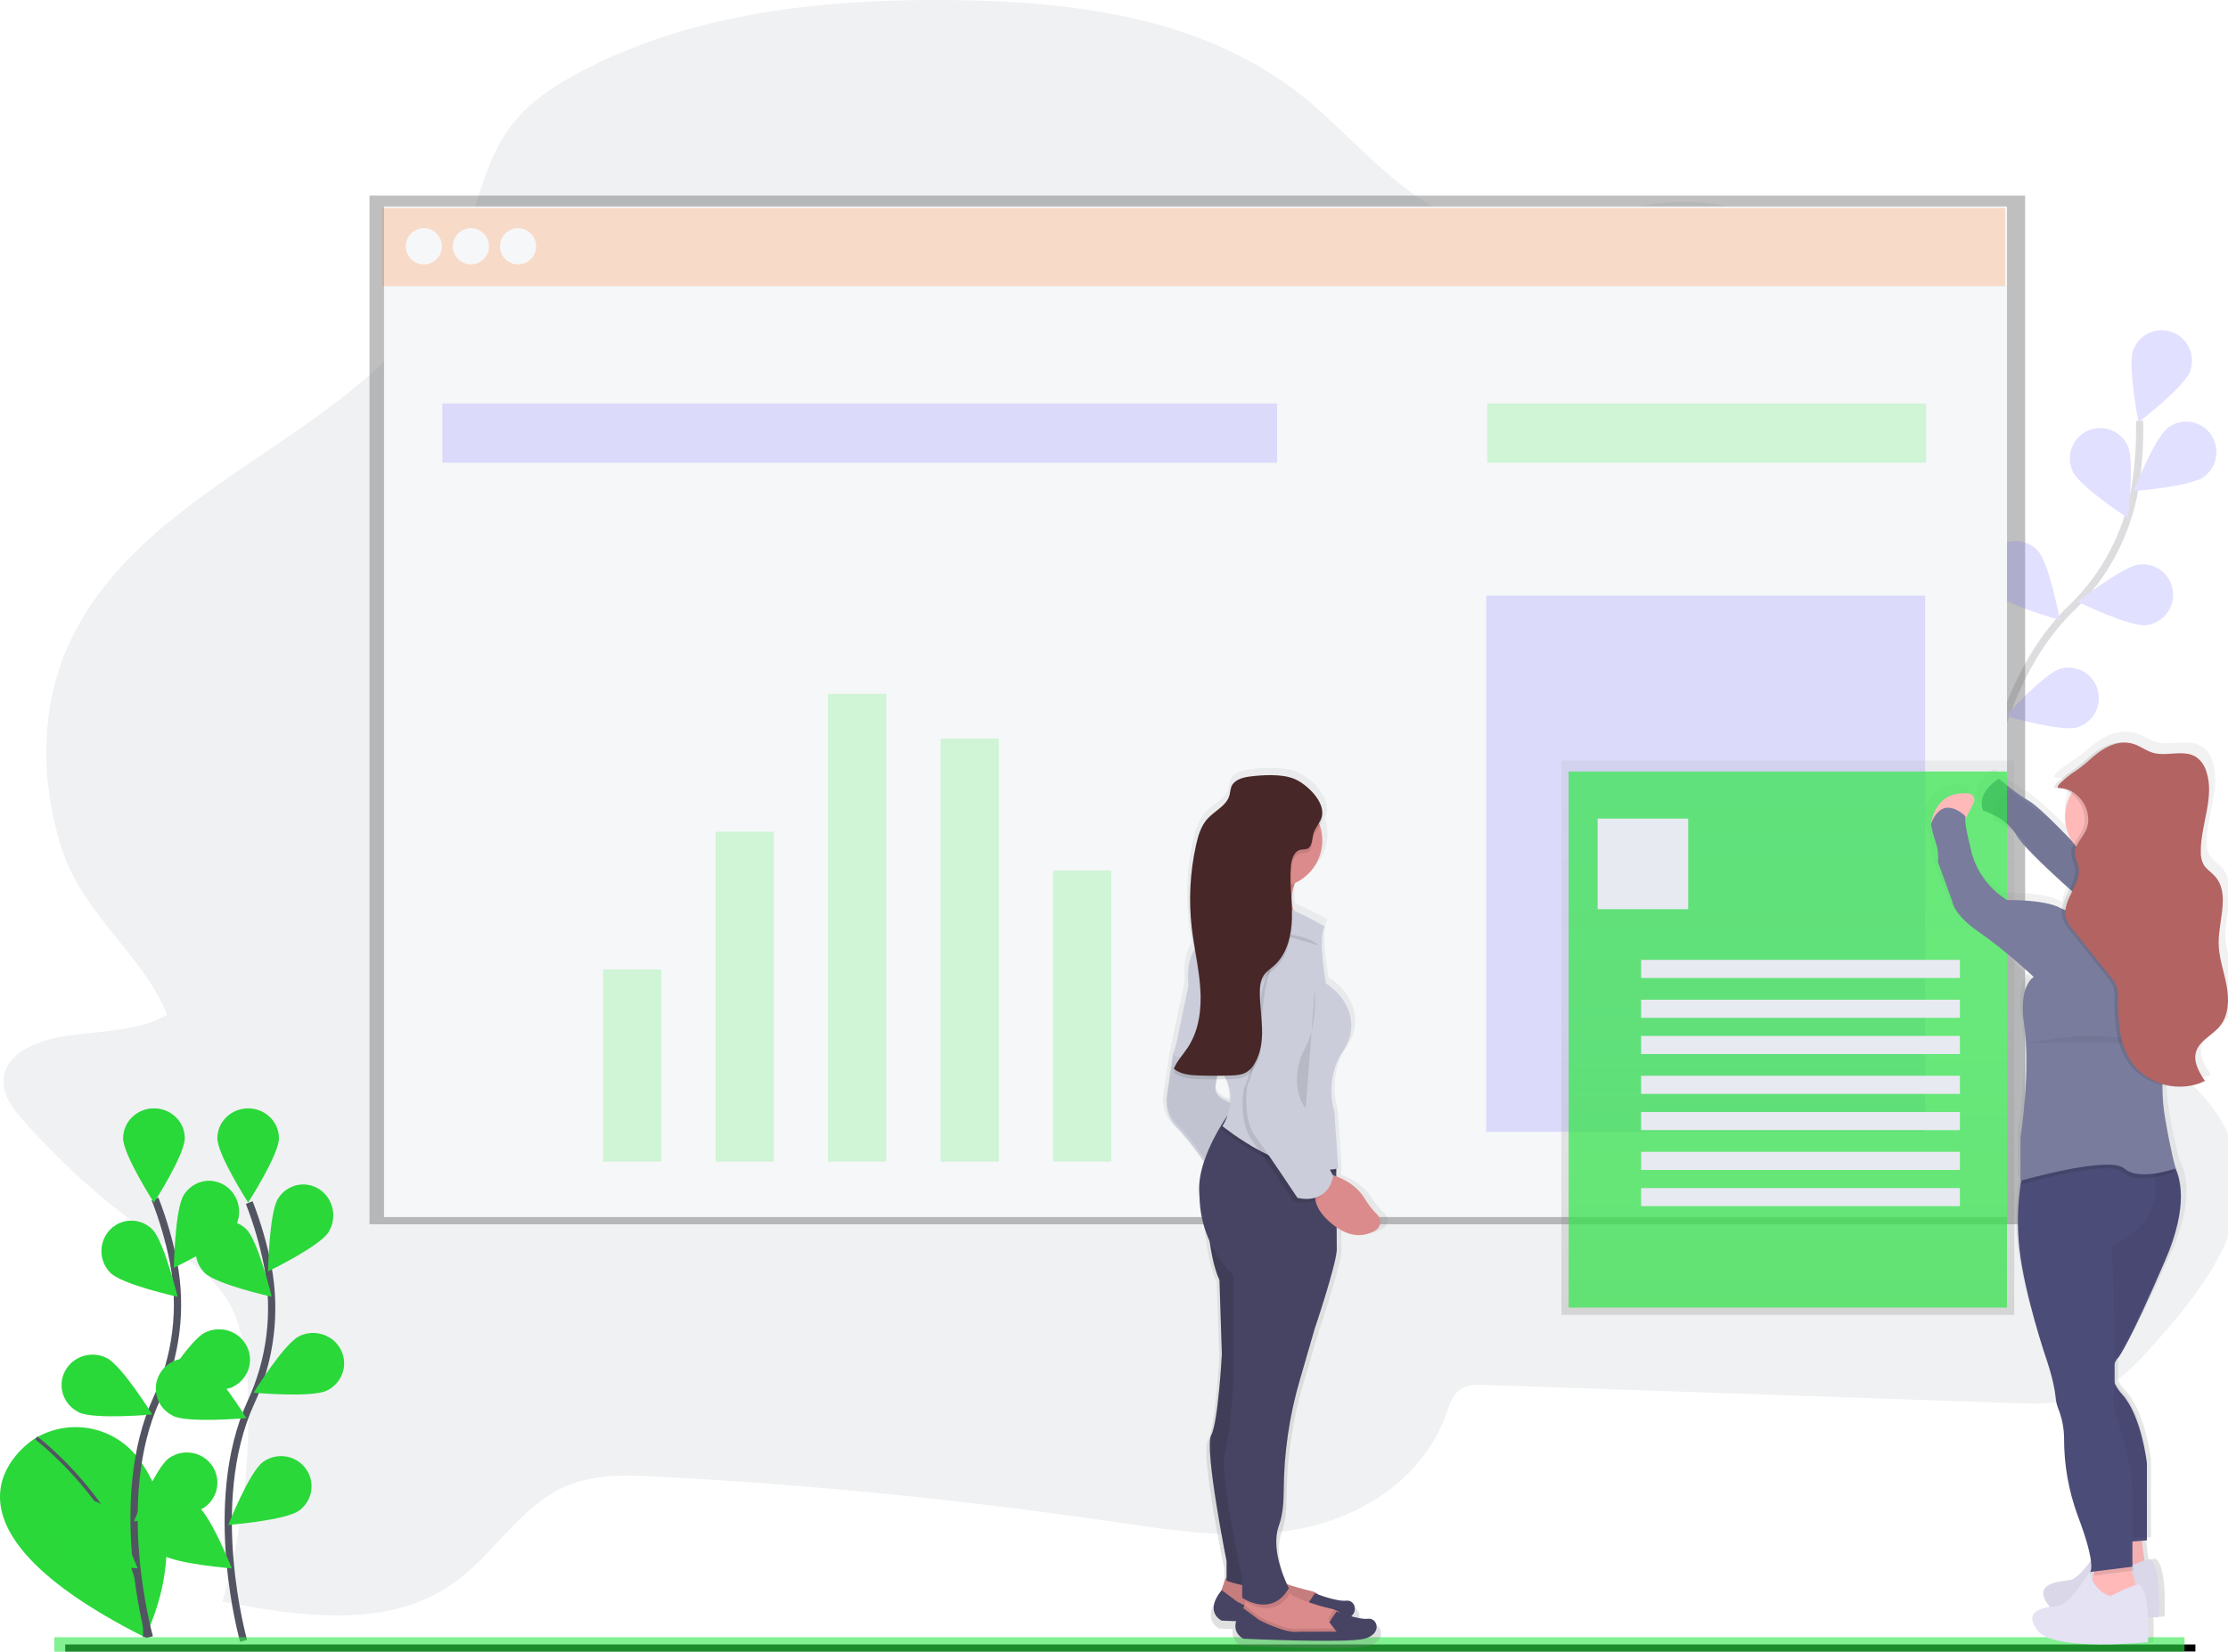 <?xml version="1.0" encoding="UTF-8"?>
<svg width="615px" height="456px" viewBox="0 0 615 456" version="1.1" xmlns="http://www.w3.org/2000/svg" xmlns:xlink="http://www.w3.org/1999/xlink">
    <title>Slice</title>
    <defs>
        <filter id="filter-1">
            <feColorMatrix in="SourceGraphic" type="matrix" values="0 0 0 0 0.188 0 0 0 0 0.91 0 0 0 0 0.286 0 0 0 1 0"></feColorMatrix>
        </filter>
        <filter id="filter-2">
            <feColorMatrix in="SourceGraphic" type="matrix" values="0 0 0 0 0.188 0 0 0 0 0.91 0 0 0 0 0.286 0 0 0 1 0"></feColorMatrix>
        </filter>
        <linearGradient x1="49.998%" y1="99.965%" x2="49.998%" y2="0.005%" id="linearGradient-3">
            <stop stop-color="#808080" stop-opacity="0.25" offset="0%"></stop>
            <stop stop-color="#808080" stop-opacity="0.12" offset="54%"></stop>
            <stop stop-color="#808080" stop-opacity="0.1" offset="100%"></stop>
        </linearGradient>
        <rect id="path-4" x="15" y="452" width="588" height="4"></rect>
        <filter x="-0.8%" y="-137.5%" width="102.6%" height="475.0%" filterUnits="objectBoundingBox" id="filter-5">
            <feOffset dx="3" dy="2" in="SourceAlpha" result="shadowOffsetOuter1"></feOffset>
            <feGaussianBlur stdDeviation="2" in="shadowOffsetOuter1" result="shadowBlurOuter1"></feGaussianBlur>
            <feComposite in="shadowBlurOuter1" in2="SourceAlpha" operator="out" result="shadowBlurOuter1"></feComposite>
            <feColorMatrix values="0 0 0 0 0   0 0 0 0 0   0 0 0 0 0  0 0 0 0.5 0" type="matrix" in="shadowBlurOuter1"></feColorMatrix>
        </filter>
        <linearGradient x1="49.998%" y1="100%" x2="49.998%" y2="0%" id="linearGradient-6">
            <stop stop-color="#808080" stop-opacity="0.25" offset="0%"></stop>
            <stop stop-color="#808080" stop-opacity="0.12" offset="54%"></stop>
            <stop stop-color="#808080" stop-opacity="0.1" offset="100%"></stop>
        </linearGradient>
        <linearGradient x1="49.993%" y1="100.001%" x2="49.993%" y2="-0.007%" id="linearGradient-7">
            <stop stop-color="#808080" stop-opacity="0.25" offset="0%"></stop>
            <stop stop-color="#808080" stop-opacity="0.12" offset="54%"></stop>
            <stop stop-color="#808080" stop-opacity="0.1" offset="100%"></stop>
        </linearGradient>
    </defs>
    <g id="Repetitive-calls-post" stroke="none" stroke-width="1" fill="none" fill-rule="evenodd">
        <g id="undraw_Content_creator_re_pt5b" transform="translate(0, -625)">
            <g id="undraw_organize_resume_utk5" transform="translate(0, 625)">
                <polygon id="Path" fill-opacity="0.25" fill="#000000" fill-rule="nonzero" points="102 54 102 76.159 102 338 559 338 559 76.159 559 54"></polygon>
                <path d="M17.603,286.105 C10.199,287.307 0.914,290.749 1,298.748 C1.044,302.807 3.74,306.267 6.362,309.233 C17.507,321.929 30.221,333.156 44.199,342.644 C50.875,347.165 58.05,351.488 62.486,358.476 C66.921,365.464 68.038,374.358 68.39,382.82 C69.255,402.855 66.893,422.898 61.394,442.184 C83.129,446.322 107.369,449.949 125.482,436.879 C136.328,429.053 143.664,415.94 155.75,410.513 C163.819,406.886 172.956,407.207 181.754,407.669 C223.398,409.861 264.939,413.973 306.377,420.005 C323.732,422.533 341.42,425.395 358.59,422.126 C375.759,418.858 392.651,408.194 398.981,390.906 C399.956,388.241 400.832,385.268 403.016,383.665 C404.99,382.234 407.575,382.265 409.975,382.351 L555.007,387.335 C562.953,387.606 571.177,387.828 578.451,384.559 C585.503,381.395 590.926,375.308 596.145,369.344 C608.083,355.738 620.922,338.999 617.411,320.533 C614.604,305.73 602.055,295.387 589.612,288.146 C577.168,280.905 563.441,274.978 554.298,263.402 C540.385,245.781 540.934,220.561 540.071,197.697 C539.284,176.995 536.735,156.396 532.451,136.126 C528.682,118.307 523.432,100.464 513.616,85.415 C503.8,70.366 488.79,58.314 471.812,56.106 C449.639,53.22 427.348,67.048 405.656,61.176 C387.333,56.242 374.723,38.707 359.54,26.557 C332.573,4.97 297.185,0.449 263.728,0.036 C228.253,-0.414 191.841,3.176 160.222,19.828 C152.979,23.64 145.897,28.253 140.881,34.988 C133.194,45.319 131.331,59.196 126.303,71.273 C106.036,119.899 40.121,130.384 18.725,178.491 C11.131,195.557 11.205,215.46 16.739,233.384 C22.692,252.67 39.449,263.321 46.093,280.134 C38.943,284.736 26.271,284.692 17.603,286.105 Z" id="Path" fill="#6D7278" fill-rule="nonzero" opacity="0.1"></path>
                <g id="Group" opacity="0.2" transform="translate(532, 91)">
                    <path d="M14.492,137.95 C14.492,137.95 17.446,98.487 39.625,77.045 C48.984,68.112 55.21,56.366 57.366,43.572 C58.334,37.49 58.746,31.332 58.597,25.174" id="Path" stroke="#535461" stroke-width="2"></path>
                    <path d="M72.517,11.578 C70.88,15.91 58.302,25.57 58.302,25.57 C58.302,25.57 55.225,9.969 56.849,5.619 C58.486,1.267 63.321,-0.928 67.649,0.718 C71.977,2.363 74.16,7.226 72.523,11.578 L72.517,11.578 Z" id="Path" fill="#6C63FF" fill-rule="nonzero"></path>
                    <path d="M76.406,40.608 C72.683,43.368 56.911,44.581 56.911,44.581 C56.911,44.581 62.751,29.797 66.474,27.037 C68.883,25.253 72.057,24.897 74.798,26.103 C77.539,27.31 79.432,29.895 79.764,32.886 C80.096,35.876 78.816,38.818 76.406,40.602 L76.406,40.608 Z" id="Path" fill="#6C63FF" fill-rule="nonzero"></path>
                    <path d="M60.351,81.587 C55.748,82.076 41.526,75.12 41.526,75.12 C41.526,75.12 53.988,65.324 58.585,64.829 C63.186,64.339 67.312,67.692 67.8,72.32 C68.288,76.948 64.953,81.097 60.351,81.587 Z" id="Path" fill="#6C63FF" fill-rule="nonzero"></path>
                    <path d="M41.262,109.843 C36.806,111.081 21.618,106.668 21.618,106.668 C21.618,106.668 32.252,94.911 36.708,93.63 C39.588,92.812 42.683,93.601 44.828,95.7 C46.972,97.799 47.84,100.89 47.105,103.807 C46.369,106.724 44.142,109.025 41.262,109.843 L41.262,109.843 Z" id="Path" fill="#6C63FF" fill-rule="nonzero"></path>
                    <path d="M40.142,39.172 C42.105,43.386 55.385,52.025 55.385,52.025 C55.385,52.025 57.274,36.233 55.311,32.018 C54.04,29.294 51.42,27.457 48.438,27.202 C45.456,26.946 42.565,28.309 40.853,30.778 C39.142,33.248 38.871,36.447 40.142,39.172 Z" id="Path" fill="#6C63FF" fill-rule="nonzero"></path>
                    <path d="M18.228,72.503 C21.354,75.931 36.597,80.182 36.597,80.182 C36.597,80.182 33.698,64.544 30.572,61.116 C27.446,57.686 22.146,57.455 18.735,60.599 C15.325,63.744 15.095,69.073 18.222,72.503 L18.228,72.503 Z" id="Path" fill="#6C63FF" fill-rule="nonzero"></path>
                    <path d="M1.354,107.832 C3.858,111.743 18.172,118.519 18.172,118.519 C18.172,118.519 17.945,102.615 15.44,98.716 C12.933,94.805 7.748,93.677 3.858,96.198 C-0.031,98.718 -1.153,103.933 1.354,107.844 L1.354,107.832 Z" id="Path" fill="#6C63FF" fill-rule="nonzero"></path>
                </g>
                <rect id="Rectangle" fill="#F6F7F9" fill-rule="nonzero" x="106" y="57" width="448" height="22"></rect>
                <g id="Group" opacity="0.2" transform="translate(105, 57)" fill="#FA6400" fill-rule="nonzero">
                    <rect id="Rectangle" x="0.599" y="0.428" width="447.857" height="21.517"></rect>
                </g>
                <rect id="Rectangle" fill="#F6F7F9" fill-rule="nonzero" x="106" y="79" width="448" height="257"></rect>
                <circle id="Oval" fill="#F6F7F9" fill-rule="nonzero" cx="117" cy="68" r="5"></circle>
                <circle id="Oval" fill="#F6F7F9" fill-rule="nonzero" cx="130" cy="68" r="5"></circle>
                <circle id="Oval" fill="#F6F7F9" fill-rule="nonzero" cx="143" cy="68" r="5"></circle>
                <g filter="url(#filter-1)" id="Group" opacity="0.2">
                    <g transform="translate(122, 111)">
                        <rect id="Rectangle" fill="#6C63FF" fill-rule="nonzero" x="0.111" y="0.395" width="230.389" height="16.363"></rect>
                    </g>
                </g>
                <g id="Group" opacity="0.2" transform="translate(410, 111)" fill="#30E849" fill-rule="nonzero">
                    <rect id="Rectangle" x="0.514" y="0.395" width="121.152" height="16.363"></rect>
                </g>
                <g id="Group" opacity="0.2" transform="translate(166, 191)" fill="#30E849" fill-rule="nonzero">
                    <rect id="Rectangle" x="0.48" y="76.651" width="16.058" height="53.035"></rect>
                    <rect id="Rectangle" x="31.531" y="38.612" width="16.058" height="91.068"></rect>
                    <rect id="Rectangle" x="62.582" y="0.579" width="16.058" height="129.1"></rect>
                    <rect id="Rectangle" x="93.633" y="12.901" width="16.058" height="116.784"></rect>
                    <rect id="Rectangle" x="124.683" y="49.326" width="16.058" height="80.354"></rect>
                </g>
                <g filter="url(#filter-2)" id="Group" opacity="0.2">
                    <g transform="translate(410, 164)">
                        <rect id="Rectangle" fill="#6C63FF" fill-rule="nonzero" x="0.248" y="0.449" width="121.152" height="148.021"></rect>
                    </g>
                </g>
                <path d="M616.569,269.915 C615.794,265.988 614.305,262.148 614.268,258.147 C614.212,251.652 617.686,244.107 613.12,239.31 C612.078,238.217 610.683,237.402 609.907,236.124 C609.322,235.019 609.043,233.779 609.101,232.531 C609.026,224.956 613.22,217.263 610.707,210.082 C610.217,208.471 609.205,207.067 607.829,206.088 C606.378,205.149 604.728,204.97 602.948,205.001 C601.341,205.001 599.648,205.18 597.985,205.211 C597.045,205.212 596.108,205.089 595.2,204.847 C593.277,204.304 591.646,203.05 589.742,202.433 C588.741,202.11 587.691,201.966 586.64,202.007 C582.472,201.871 578.663,204.631 575.698,207.304 C574.22,208.543 572.655,209.675 571.015,210.694 C571.263,210.521 565.228,214.645 567.498,214.688 C569.12,214.736 570.688,215.279 571.989,216.244 C569.175,220.566 569.424,226.188 572.609,230.247 C571.623,229.284 570.531,228.228 569.415,227.16 C566.09,223.906 561.444,219.541 559.26,218.349 C555.669,216.429 550.539,212.256 550.539,212.256 C550.539,212.256 543.871,215.96 545.924,221.103 C546.904,221.405 547.86,221.778 548.784,222.221 C548.784,222.904 548.917,223.581 549.175,224.215 C551.283,224.877 553.28,225.851 555.098,227.104 C555.304,227.388 555.494,227.683 555.669,227.987 C556.556,229.531 559.316,232.34 562.691,235.464 C565.06,237.828 568.18,240.656 571.288,243.379 C570.351,245.231 569.365,247.083 569.191,248.935 C568.952,248.841 568.718,248.734 568.49,248.614 C563.875,246.145 553.107,246.404 553.107,246.404 C553.107,246.404 544.132,241.737 542.339,231.173 C542.339,231.173 540.546,224.783 541.055,223.066 L541.024,223.066 L541.253,223.017 L543.406,219.134 C543.681,218.618 543.675,217.999 543.389,217.49 C543.103,216.981 542.577,216.651 541.992,216.615 C531.496,215.676 531,225.258 531,225.258 L531.093,225.258 L531.062,225.338 C532.346,231.481 533.37,230.988 533.115,235.902 L537.215,246.713 C537.215,246.713 537.47,250.417 544.907,255.313 C552.344,260.209 560.805,267.846 560.805,267.846 C560.805,267.846 556.32,270.18 557.983,280.867 C560.017,293.931 556.959,312.565 556.959,312.565 L556.959,324.604 L557.53,324.45 C557.455,324.851 557.387,325.277 557.313,325.74 C556.366,331.79 556.247,337.939 556.959,344.021 C558.498,356.801 564.651,374.274 564.651,374.274 C564.651,374.274 566.958,380.417 567.473,385.331 C567.555,386.304 567.776,387.261 568.131,388.171 C569.287,390.868 569.898,393.766 569.929,396.698 C569.907,404.062 571.247,411.369 573.881,418.251 C576.48,424.82 577.447,428.673 577.733,430.92 C575.872,433.316 573.478,435.927 571.573,436.186 C567.982,436.68 561.059,437.168 565.674,443.064 C565.834,443.267 566.013,443.456 566.208,443.626 C562.703,444.182 558.851,445.404 562.598,450.189 C567.213,456.085 594.388,453.381 594.388,453.381 C594.388,453.381 594.561,450.103 594.388,446.503 C596.292,446.374 597.489,446.256 597.489,446.256 C597.489,446.256 598.258,432.007 594.927,430.284 C594.311,430.351 593.707,430.496 593.128,430.716 C592.769,428.747 592.508,426.296 592.322,424.487 L593.643,424.388 L593.643,424.289 L593.724,424.289 L593.724,402.816 C593.724,402.816 592.186,389.548 586.547,383.677 C585.822,382.937 585.196,382.107 584.686,381.207 L584.612,381.053 C584.649,379.373 584.649,377.108 584.612,374.508 L584.692,374.366 C584.792,374.206 584.891,374.064 584.984,373.934 C585.114,373.761 585.255,373.596 585.406,373.44 L585.486,373.335 L585.486,373.335 C585.486,373.335 588.588,369.631 599.077,346.305 C605.485,332.068 603.791,324.079 601.496,319.961 C601.012,318.109 600.001,313.96 598.736,306.854 C598.217,303.838 597.97,300.782 597.998,297.722 C599.587,298.118 601.223,298.3 602.861,298.266 C605.432,298.323 607.981,297.782 610.304,296.685 C608.629,294.252 606.88,291.4 607.724,288.603 C608.679,285.418 612.463,283.954 614.646,281.386 C617.276,278.28 617.345,273.847 616.569,269.915 Z" id="Path" fill="url(#linearGradient-3)" fill-rule="nonzero"></path>
                <path d="M551.742,215 C551.742,215 545.427,218.654 547.372,223.77 C547.372,223.77 553.932,225.72 556.603,230.59 C559.274,235.46 579.922,253 579.922,253 L595,245.452 C595,245.452 589.763,238.441 573.195,233.54 C573.195,233.54 563.429,223.048 560.025,221.092 C556.622,219.135 551.742,215 551.742,215 Z" id="Path" fill="#797C9C" fill-rule="nonzero"></path>
                <path d="M554.742,218 C554.742,218 548.427,221.654 550.372,226.77 C550.372,226.77 556.932,228.72 559.603,233.59 C562.274,238.46 582.922,256 582.922,256 L598,248.452 C598,248.452 592.763,241.441 576.195,236.54 C576.195,236.54 566.429,226.048 563.025,224.092 C559.622,222.135 554.742,218 554.742,218 Z" id="Path" fill="#000000" fill-rule="nonzero" opacity="0.05"></path>
                <path d="M9.711,397.08 C9.711,397.08 -26.152,418.706 39.958,452 C39.958,452 54.525,424.972 38.422,402.936 C31.951,394.046 19.85,391.397 10.252,396.77 L9.711,397.08 Z" id="Path" fill="#2AD83A" fill-rule="nonzero"></path>
                <path d="M10,397 C10,397 40.826,420.308 39.983,452" id="Path" stroke="#535461"></path>
                <path d="M41.245,452 C41.245,452 30.473,414.066 43.248,386.192 C48.686,374.525 50.326,361.344 47.922,348.629 C46.734,342.603 45.016,336.702 42.789,331" id="Path" stroke="#535461" stroke-width="2"></path>
                <path d="M50.994,314.245 C50.994,318.799 42.497,332 42.497,332 C42.497,332 34,318.799 34,314.245 C34,309.691 37.806,306 42.5,306 C47.194,306 51,309.691 51,314.245 L50.994,314.245 Z" id="Path" fill="#2AD83A" fill-rule="nonzero"></path>
                <path d="M64.668,339.191 C62.176,343.154 48,350 48,350 C48,350 48.256,333.859 50.747,329.902 C52.358,327.338 55.173,325.855 58.132,326.011 C61.09,326.167 63.743,327.939 65.092,330.659 C66.44,333.379 66.278,336.634 64.668,339.197 L64.668,339.191 Z" id="Path" fill="#2AD83A" fill-rule="nonzero"></path>
                <path d="M64.297,382.882 C60.082,384.967 44,383.497 44,383.497 C44,383.497 52.38,369.965 56.595,367.899 C60.813,365.816 65.955,367.476 68.082,371.605 C70.209,375.733 68.514,380.769 64.297,382.851 L64.297,382.882 Z" id="Path" fill="#2AD83A" fill-rule="nonzero"></path>
                <path d="M56.587,416.028 C52.876,418.764 37,420 37,420 C37,420 42.832,405.368 46.574,402.633 C48.992,400.863 52.181,400.504 54.939,401.692 C57.698,402.879 59.606,405.432 59.946,408.39 C60.286,411.347 59.005,414.259 56.587,416.028 L56.587,416.028 Z" id="Path" fill="#2AD83A" fill-rule="nonzero"></path>
                <path d="M30.516,351.421 C33.78,354.652 49,358 49,358 C49,358 45.275,342.586 42.005,339.379 C39.892,337.287 36.843,336.501 34.006,337.317 C31.17,338.134 28.976,340.429 28.253,343.338 C27.529,346.247 28.385,349.328 30.498,351.421 L30.516,351.421 Z" id="Path" fill="#2AD83A" fill-rule="nonzero"></path>
                <path d="M21.703,389.882 C25.918,391.967 42,390.497 42,390.497 C42,390.497 33.62,376.965 29.405,374.899 C25.187,372.816 20.045,374.476 17.918,378.605 C15.791,382.733 17.486,387.769 21.703,389.851 L21.703,389.882 Z" id="Path" fill="#2AD83A" fill-rule="nonzero"></path>
                <path d="M18.413,429.029 C22.124,431.764 38,433 38,433 C38,433 32.168,418.369 28.426,415.633 C24.688,412.898 19.416,413.678 16.651,417.377 C13.886,421.076 14.675,426.293 18.413,429.029 Z" id="Path" fill="#2AD83A" fill-rule="nonzero"></path>
                <path d="M50.994,314.245 C50.994,318.799 42.497,332 42.497,332 C42.497,332 34,318.799 34,314.245 C34,309.691 37.806,306 42.5,306 C47.194,306 51,309.691 51,314.245 L50.994,314.245 Z" id="Path" fill="#2AD83A" fill-rule="nonzero" opacity="0.25"></path>
                <path d="M64.668,339.191 C62.176,343.154 48,350 48,350 C48,350 48.256,333.859 50.747,329.902 C52.358,327.338 55.173,325.855 58.132,326.011 C61.09,326.167 63.743,327.939 65.092,330.659 C66.44,333.379 66.278,336.634 64.668,339.197 L64.668,339.191 Z" id="Path" fill="#2AD83A" fill-rule="nonzero" opacity="0.25"></path>
                <path d="M64.297,382.882 C60.082,384.967 44,383.497 44,383.497 C44,383.497 52.38,369.965 56.595,367.899 C60.813,365.816 65.955,367.476 68.082,371.605 C70.209,375.733 68.514,380.769 64.297,382.851 L64.297,382.882 Z" id="Path" fill="#2AD83A" fill-rule="nonzero" opacity="0.25"></path>
                <path d="M56.587,416.028 C52.876,418.764 37,420 37,420 C37,420 42.832,405.368 46.574,402.633 C48.992,400.863 52.181,400.504 54.939,401.692 C57.698,402.879 59.606,405.432 59.946,408.39 C60.286,411.347 59.005,414.259 56.587,416.028 L56.587,416.028 Z" id="Path" fill="#2AD83A" fill-rule="nonzero" opacity="0.25"></path>
                <path d="M30.516,351.421 C33.78,354.652 49,358 49,358 C49,358 45.275,342.586 42.005,339.379 C39.892,337.287 36.843,336.501 34.006,337.317 C31.17,338.134 28.976,340.429 28.253,343.338 C27.529,346.247 28.385,349.328 30.498,351.421 L30.516,351.421 Z" id="Path" fill="#2AD83A" fill-rule="nonzero" opacity="0.25"></path>
                <path d="M21.703,389.882 C25.918,391.967 42,390.497 42,390.497 C42,390.497 33.62,376.965 29.405,374.899 C25.187,372.816 20.045,374.476 17.918,378.605 C15.791,382.733 17.486,387.769 21.703,389.851 L21.703,389.882 Z" id="Path" fill="#2AD83A" fill-rule="nonzero" opacity="0.25"></path>
                <path d="M18.413,429.029 C22.124,431.764 38,433 38,433 C38,433 32.168,418.369 28.426,415.633 C24.688,412.898 19.416,413.678 16.651,417.377 C13.886,421.076 14.675,426.293 18.413,429.029 Z" id="Path" fill="#2AD83A" fill-rule="nonzero" opacity="0.25"></path>
                <path d="M67.236,453 C67.236,453 56.476,415.091 69.254,387.192 C74.686,375.525 76.324,362.344 73.923,349.629 C72.736,343.603 71.02,337.702 68.796,332" id="Path" stroke="#535461" stroke-width="2"></path>
                <path d="M76.994,314.245 C76.994,318.799 68.497,332 68.497,332 C68.497,332 60,318.799 60,314.245 C60,309.691 63.806,306 68.5,306 C73.194,306 77,309.691 77,314.245 L76.994,314.245 Z" id="Path" fill="#2AD83A" fill-rule="nonzero"></path>
                <path d="M90.667,340.191 C88.175,344.154 74,351 74,351 C74,351 74.256,334.859 76.747,330.903 C79.237,326.94 84.371,325.808 88.215,328.375 C92.059,330.941 93.156,336.235 90.667,340.198 L90.667,340.191 Z" id="Path" fill="#2AD83A" fill-rule="nonzero"></path>
                <path d="M90.287,383.882 C86.074,385.967 70,384.497 70,384.497 C70,384.497 78.376,370.963 82.589,368.895 C85.322,367.548 88.58,367.731 91.137,369.376 C93.694,371.021 95.161,373.877 94.986,376.869 C94.811,379.861 93.02,382.534 90.287,383.882 L90.287,383.882 Z" id="Path" fill="#2AD83A" fill-rule="nonzero"></path>
                <path d="M82.587,417.028 C78.876,419.764 63,421 63,421 C63,421 68.832,406.368 72.574,403.633 C74.992,401.863 78.181,401.504 80.939,402.692 C83.698,403.879 85.606,406.432 85.946,409.39 C86.286,412.347 85.005,415.259 82.587,417.028 L82.587,417.028 Z" id="Path" fill="#2AD83A" fill-rule="nonzero"></path>
                <path d="M56.516,351.421 C59.78,354.652 75,358 75,358 C75,358 71.275,342.586 68.005,339.379 C65.892,337.287 62.843,336.501 60.006,337.317 C57.17,338.134 54.976,340.429 54.253,343.338 C53.529,346.247 54.385,349.328 56.498,351.421 L56.516,351.421 Z" id="Path" fill="#2AD83A" fill-rule="nonzero"></path>
                <path d="M47.703,390.882 C51.918,392.967 68,391.497 68,391.497 C68,391.497 59.62,377.965 55.405,375.899 C51.187,373.816 46.045,375.476 43.918,379.605 C41.791,383.733 43.486,388.769 47.703,390.851 L47.703,390.882 Z" id="Path" fill="#2AD83A" fill-rule="nonzero"></path>
                <path d="M44.413,429.029 C48.124,431.764 64,433 64,433 C64,433 58.168,418.369 54.426,415.633 C50.688,412.898 45.416,413.678 42.651,417.377 C39.886,421.076 40.675,426.293 44.413,429.029 L44.413,429.029 Z" id="Path" fill="#2AD83A" fill-rule="nonzero"></path>
                <g id="Rectangle" fill-rule="nonzero">
                    <use fill="black" fill-opacity="1" filter="url(#filter-5)" xlink:href="#path-4"></use>
                    <use fill-opacity="0.6" fill="#30E849" xlink:href="#path-4"></use>
                </g>
                <rect id="Rectangle" fill="url(#linearGradient-6)" fill-rule="nonzero" x="431" y="210" width="125" height="153"></rect>
                <rect id="Rectangle" fill="#30E849" fill-rule="nonzero" opacity="0.694" x="433" y="213" width="121" height="148"></rect>
                <rect id="Rectangle" fill="#E8EAF1" fill-rule="nonzero" x="441" y="226" width="25" height="25"></rect>
                <rect id="Rectangle" fill="#E8EAF1" fill-rule="nonzero" x="453" y="265" width="88" height="5"></rect>
                <rect id="Rectangle" fill="#E8EAF1" fill-rule="nonzero" x="453" y="276" width="88" height="5"></rect>
                <rect id="Rectangle" fill="#E8EAF1" fill-rule="nonzero" x="453" y="286" width="88" height="5"></rect>
                <rect id="Rectangle" fill="#E8EAF1" fill-rule="nonzero" x="453" y="297" width="88" height="5"></rect>
                <rect id="Rectangle" fill="#E8EAF1" fill-rule="nonzero" x="453" y="307" width="88" height="5"></rect>
                <rect id="Rectangle" fill="#E8EAF1" fill-rule="nonzero" x="453" y="318" width="88" height="5"></rect>
                <rect id="Rectangle" fill="#E8EAF1" fill-rule="nonzero" x="453" y="328" width="88" height="5"></rect>
                <path d="M590.972,422 C590.972,422 591.697,432.802 592.914,434.034 C594.131,435.266 582,436 582,436 L583.696,422 L590.972,422 Z" id="Path" fill="#FFB9B9" fill-rule="nonzero"></path>
                <path d="M590.972,422 C590.972,422 591.697,432.802 592.914,434.034 C594.131,435.266 582,436 582,436 L583.696,422 L590.972,422 Z" id="Path" fill="#000000" fill-rule="nonzero" opacity="0.05"></path>
                <path d="M593.47,430.438 C593.47,430.438 591.752,430.438 585.609,433.627 C585.609,433.627 581.433,432.893 579.715,427 C579.715,427 574.556,435.834 571.12,436.325 C567.685,436.816 561.05,437.307 565.469,443.194 C569.888,449.081 595.928,446.383 595.928,446.383 C595.928,446.383 596.657,432.153 593.47,430.438 Z" id="Path" fill="#E4E2F3" fill-rule="nonzero"></path>
                <path d="M593.47,430.438 C593.47,430.438 591.752,430.438 585.609,433.627 C585.609,433.627 581.433,432.893 579.715,427 C579.715,427 574.556,435.834 571.12,436.325 C567.685,436.816 561.05,437.307 565.469,443.194 C569.888,449.081 595.928,446.383 595.928,446.383 C595.928,446.383 596.657,432.153 593.47,430.438 Z" id="Path" fill="#000000" fill-rule="nonzero" opacity="0.05"></path>
                <path d="M590,439.208 L588.284,444 L577,440.722 L577.622,435.968 L577.777,434.818 L578.206,431.623 C578.206,431.623 587.774,429.1 587.774,430.346 C587.901,431.385 588.109,432.413 588.396,433.419 C588.788,434.972 589.279,436.735 589.639,437.892 C589.851,438.703 590,439.208 590,439.208 Z" id="Path" fill="#FFB9B9" fill-rule="nonzero"></path>
                <path d="M584.039,375.712 C582.798,377.812 582.798,380.423 584.039,382.523 C584.518,383.405 585.108,384.223 585.793,384.956 C591.152,390.819 592.616,404.014 592.616,404.014 L592.616,425.269 L588.96,425.548 L583.113,426 L574.339,389.835 C574.339,389.835 569.22,363.446 571.659,358.803 C574.098,354.159 576.29,325.083 576.29,325.083 L578.315,322.984 L583.113,318 L597.006,318 C598.118,318.799 599.041,319.832 599.711,321.028 C602.045,324.897 604.138,332.947 597.741,347.806 C587.75,371.019 584.823,374.684 584.823,374.684 C584.523,374.995 584.26,375.34 584.039,375.712 L584.039,375.712 Z" id="Path" fill="#4C4C78" fill-rule="nonzero"></path>
                <path d="M584.039,374.712 C582.798,376.812 582.798,379.423 584.039,381.523 C584.518,382.405 585.108,383.223 585.793,383.956 C591.152,389.819 592.616,403.014 592.616,403.014 L592.616,424.269 L588.96,424.548 L583.113,425 L574.339,388.835 C574.339,388.835 569.22,362.446 571.659,357.803 C574.098,353.159 576.29,324.083 576.29,324.083 L578.315,321.984 L583.113,317 L597.006,317 C598.118,317.799 599.041,318.832 599.711,320.028 C602.045,323.897 604.138,331.947 597.741,346.806 C587.75,370.019 584.823,373.684 584.823,373.684 C584.523,373.995 584.26,374.34 584.039,374.712 L584.039,374.712 Z" id="Path" fill="#000000" fill-rule="nonzero" opacity="0.05"></path>
                <path d="M589,433.581 L578,435 L578.444,431.685 C578.444,431.685 588.35,429.066 588.35,430.359 C588.482,431.449 588.699,432.527 589,433.581 L589,433.581 Z" id="Path" fill="#000000" fill-rule="nonzero" opacity="0.1"></path>
                <path d="M582.998,343.928 C582.998,343.928 583.615,363.092 583.701,375.132 C583.701,377.858 583.701,380.215 583.701,381.917 C583.715,382.811 583.649,383.705 583.504,384.588 C582.775,386.777 584.232,391.644 584.232,391.644 C587.888,401.264 589.384,411.569 588.615,421.83 L588.615,432.538 L576.923,434 C576.923,434 578.874,432.538 573.509,418.419 C571.001,411.58 569.728,404.35 569.75,397.066 C569.721,394.166 569.141,391.298 568.04,388.615 C567.705,387.711 567.497,386.764 567.422,385.803 C566.935,380.936 564.743,374.848 564.743,374.848 C564.743,374.848 558.897,357.578 557.434,344.909 C556.758,338.883 556.872,332.795 557.773,326.799 C557.988,325.276 558.281,323.765 558.65,322.272 C558.65,322.272 582.467,307.296 591.461,317.646 C592.327,318.659 593.014,319.813 593.492,321.057 C593.986,322.285 594.37,323.554 594.641,324.85 C597.437,338.574 582.998,343.928 582.998,343.928 Z" id="Path" fill="#4C4C78" fill-rule="nonzero"></path>
                <circle id="Oval" fill="#FFB9B9" fill-rule="nonzero" cx="582.5" cy="225.5" r="12.5"></circle>
                <path d="M575.777,232.581 C575.777,232.581 580.815,246.951 575.777,254.507 C570.739,262.063 591.845,259.625 591.845,259.625 L600,249.637 C600,249.637 590.404,249.637 589.924,232.581 C589.444,215.524 575.777,232.581 575.777,232.581 Z" id="Path" fill="#FFB9B9" fill-rule="nonzero"></path>
                <path d="M600,323.636 C598.247,324.255 596.444,324.716 594.612,325.014 C591.602,325.49 588.047,325.509 585.969,323.636 C584.743,322.527 581.679,322.383 578.056,322.746 C570.376,323.498 559.986,326.424 558,327 C558.213,325.453 558.504,323.918 558.87,322.402 C558.87,322.402 582.518,307.19 591.449,317.703 L596.61,317.703 C597.714,318.511 598.63,319.557 599.295,320.766 C599.743,322.734 600,323.636 600,323.636 Z" id="Path" fill="#000000" fill-rule="nonzero" opacity="0.1"></path>
                <path d="M590,439.227 L588.284,444 L577,440.735 L577.622,436 C579.561,440.391 582.869,440.99 582.869,440.99 C585.024,439.769 587.284,438.755 589.621,437.96 C589.851,438.724 590,439.227 590,439.227 Z" id="Path" fill="#000000" fill-rule="nonzero" opacity="0.1"></path>
                <path d="M590.469,437.438 C590.469,437.438 588.751,437.438 582.608,440.627 C582.608,440.627 578.432,439.893 576.715,434 C576.715,434 571.555,442.834 568.12,443.325 C564.685,443.816 558.05,444.307 562.469,450.194 C566.888,456.081 592.927,453.383 592.927,453.383 C592.927,453.383 593.661,439.153 590.469,437.438 Z" id="Path" fill="#E4E2F3" fill-rule="nonzero"></path>
                <path d="M533,228 C533,228 533.476,218.1 543.465,219.066 C544.026,219.126 544.522,219.469 544.792,219.984 C545.061,220.5 545.07,221.12 544.814,221.643 L542.766,225.655 L533,228 Z" id="Path" fill="#FFB9B9" fill-rule="nonzero"></path>
                <path d="M590.772,252.882 C590.772,252.882 578.779,250.931 575.599,248.499 C575.599,248.499 573.149,253.129 568.747,250.691 C564.344,248.252 554.064,248.499 554.064,248.499 C548.611,245.174 544.864,239.669 543.783,233.394 C543.783,233.394 542.072,227.061 542.543,225.369 C542.543,225.369 536.181,218.789 533,227.561 C534.24,233.653 535.201,233.166 534.959,238.055 L538.872,248.771 C538.872,248.771 539.114,252.425 546.214,257.296 C553.313,262.166 561.387,269.722 561.387,269.722 C561.387,269.722 557.102,272.036 558.696,282.635 C560.643,295.598 557.716,314.062 557.716,314.062 L557.716,326 C557.716,326 582.19,318.938 586.344,322.586 C590.499,326.235 600.538,322.586 600.538,322.586 C600.538,322.586 599.297,318.444 597.599,308.457 C595.9,298.469 597.84,288.703 597.84,288.703 C597.84,288.703 604.202,271.895 607.141,265.073 C610.08,258.252 604.94,249.024 599.8,245.586 C594.659,242.147 592.75,244.221 592.75,244.221 C592.75,244.221 601.784,250.691 590.772,252.882 Z" id="Path" fill="#797C9C" fill-rule="nonzero"></path>
                <path d="M559,287.984 C559,287.984 560.92,287.579 570.539,286.315 C580.158,285.051 597,288 597,288" id="Path" fill="#000000" fill-rule="nonzero" opacity="0.05"></path>
                <path d="M567.488,217.566 C573.055,217.683 577.174,224.5 574.706,229.42 C573.624,231.582 571.527,233.486 571.744,235.887 C571.843,236.98 572.43,237.969 572.684,239.038 C573.853,243.951 567.934,248.551 569.288,253.403 C569.751,254.705 570.47,255.901 571.404,256.923 L581.683,269.784 C582.307,270.491 582.824,271.286 583.217,272.142 C583.609,273.361 583.76,274.644 583.662,275.919 C583.613,282.061 584.015,288.651 587.664,293.632 C592.049,299.615 600.987,301.764 607.636,298.429 C606.04,296.028 604.376,293.215 605.162,290.445 C606.071,287.306 609.67,285.857 611.749,283.326 C614.26,280.255 614.322,275.895 613.604,272.019 C612.887,268.144 611.445,264.354 611.415,260.411 C611.365,254.005 614.668,246.561 610.32,241.832 C609.324,240.751 608,239.953 607.258,238.688 C606.699,237.59 606.435,236.367 606.491,235.138 C606.423,227.669 610.413,220.072 608.019,212.99 C607.563,211.415 606.601,210.03 605.279,209.047 C601.89,206.781 597.189,208.98 593.268,207.819 C591.412,207.285 589.884,206.044 588.072,205.436 C583.186,203.796 578.665,207.088 575.288,210.245 C573.884,211.463 572.393,212.58 570.828,213.586 C571.07,213.457 565.324,217.523 567.488,217.566 Z" id="Path" fill="#000000" fill-rule="nonzero" opacity="0.1"></path>
                <path d="M568.488,217.566 C574.055,217.683 578.174,224.5 575.706,229.42 C574.624,231.582 572.527,233.486 572.744,235.887 C572.843,236.98 573.43,237.969 573.684,239.038 C574.853,243.951 568.934,248.551 570.288,253.403 C570.751,254.705 571.47,255.901 572.404,256.923 L582.683,269.784 C583.307,270.491 583.824,271.286 584.217,272.142 C584.609,273.361 584.76,274.644 584.662,275.919 C584.613,282.061 585.015,288.651 588.664,293.632 C593.049,299.615 601.987,301.764 608.636,298.429 C607.04,296.028 605.376,293.215 606.162,290.445 C607.071,287.306 610.67,285.857 612.749,283.326 C615.26,280.255 615.322,275.895 614.604,272.019 C613.887,268.144 612.445,264.354 612.415,260.411 C612.365,254.005 615.668,246.561 611.32,241.832 C610.324,240.751 609,239.953 608.258,238.688 C607.699,237.59 607.435,236.367 607.491,235.138 C607.423,227.669 611.413,220.072 609.019,212.99 C608.563,211.415 607.601,210.03 606.279,209.047 C602.89,206.781 598.189,208.98 594.268,207.819 C592.412,207.285 590.884,206.044 589.072,205.436 C584.186,203.796 579.665,207.088 576.288,210.245 C574.884,211.463 573.393,212.58 571.828,213.586 C572.07,213.457 566.324,217.523 568.488,217.566 Z" id="Path" fill="#B36362" fill-rule="nonzero"></path>
                <path d="M382.07,334.848 C380.646,333.53 379.409,332.028 378.392,330.381 C376.239,327.029 372.636,325.224 370.166,324.324 L370.166,323.234 L370.315,323.234 L370.247,322.223 L370.315,322.223 L370.141,319.549 L370.141,319.549 L370.141,319.549 L369.264,306.191 C369.264,306.191 366.09,297.239 371.69,289.044 C377.291,280.849 372.039,272.987 366.774,269.913 C366.774,269.913 364.285,256.931 366.426,253.856 C363.565,252.212 360.615,250.725 357.59,249.401 C357.544,249.241 357.5,249.077 357.459,248.908 C357.403,247.676 357.328,246.487 357.26,245.279 C357.332,244.656 357.448,244.038 357.608,243.431 C357.677,243.178 357.751,242.92 357.832,242.655 C362.99,240.675 366.399,235.772 366.426,230.295 C366.427,228.73 366.145,227.177 365.592,225.711 C365.865,225.256 366.074,224.767 366.214,224.257 C366.491,222.782 366.193,221.259 365.381,219.993 C363.987,216.912 360.471,214.096 357.913,213.067 C354.261,211.589 348.76,211.94 344.958,212.39 C342.823,212.642 340.384,213.357 339.612,215.31 C339.407,216.05 339.245,216.801 339.127,217.559 C338.33,220.541 334.877,221.934 332.742,224.213 C330.875,226.228 330.029,228.952 329.419,231.607 C327.667,239.217 327.247,247.067 328.175,254.817 C328.393,256.604 328.679,258.379 328.984,260.153 C327.702,261.94 326.544,265.082 327.073,270.627 L322.861,290.443 L321.106,302.057 C320.624,305.353 321.806,308.672 324.267,310.942 C326.955,313.554 330.216,317.972 332.226,320.837 C331.35,323.371 330.916,326.033 330.944,328.711 C330.987,329.944 331.056,331.108 331.143,332.229 C331.324,334.593 331.774,336.929 332.487,339.192 C332.979,343.961 333.956,350.061 335.86,353.979 L336.563,374.817 C336.563,374.817 335.511,393.948 333.402,397.707 C331.292,401.465 337.969,433.24 337.969,433.24 L337.969,437.682 L336.843,440.936 L336.563,440.726 C331.292,447.22 336.563,449.611 336.563,449.611 C336.563,449.611 337.994,449.679 340.297,449.765 C339.894,451.634 340.817,453.536 342.543,454.392 C342.543,454.392 372.412,455.76 377.677,454.392 C382.941,453.024 381.541,448.231 378.728,448.582 C377.305,448.631 375.884,448.446 374.522,448.033 C376.165,446.13 374.852,443.548 372.761,443.801 C369.948,444.139 363.626,441.663 363.626,441.663 L363.626,441.706 C363.423,441.63 363.215,441.568 363.003,441.521 C360.655,440.992 358.335,440.344 356.053,439.58 C354.696,436.703 351.572,428.964 353.812,422.944 C354.827,420.233 355.157,416.623 355.157,413.123 C355.21,402.571 356.766,392.08 359.78,381.958 L363.993,367.621 C363.993,367.621 369.967,350.196 370.315,345.44 L370.265,338.465 C375.206,341.613 379.127,340.658 381.634,339.198 C382.396,338.768 382.9,337.999 382.987,337.134 C383.073,336.27 382.732,335.418 382.07,334.848 Z M335.182,298.607 C335.3,298.107 335.399,297.559 335.486,296.986 C336.316,296.986 337.146,296.986 337.976,296.986 C339.003,299.072 339.434,301.397 339.22,303.708 C337.316,303.092 334.466,301.626 335.182,298.607 L335.182,298.607 Z" id="Shape" fill="url(#linearGradient-7)" fill-rule="nonzero"></path>
                <path d="M338.332,435.617 L337,439.521 L341.332,443.749 L355.667,447 L366,446.024 L365.331,442.431 L365.331,442.431 C364.927,440.865 363.66,439.649 362.048,439.281 C357.802,438.305 349.702,436.09 347.996,433 L338.332,435.617 Z" id="Path" fill="#DB8B8B" fill-rule="nonzero"></path>
                <path d="M338.332,435.617 L337,439.521 L341.332,443.749 L355.667,447 L366,446.024 L365.331,442.431 L365.331,442.431 C364.927,440.865 363.66,439.649 362.048,439.281 C357.802,438.305 349.702,436.09 347.996,433 L338.332,435.617 Z" id="Path" fill="#000000" fill-rule="nonzero" opacity="0.1"></path>
                <path d="M362.942,445.46 L360.939,442.865 L362.942,439.883 C362.942,439.883 368.953,442.239 371.621,441.911 C374.288,441.583 375.628,446.122 370.619,447.422 C365.61,448.722 337.226,447.422 337.226,447.422 C337.226,447.422 332.217,445.156 337.226,439 L341.566,442.239 C341.566,442.239 348.941,446.128 352.586,445.478 L362.942,445.46 Z" id="Path" fill="#474463" fill-rule="nonzero"></path>
                <path d="M372,451.022 L361.662,452 L347.334,448.719 L343,444.52 L343.356,443.482 L343.853,442.031 L344.338,440.609 L354.007,438 C354.497,438.781 355.168,439.438 355.965,439.919 C359.108,442.019 364.75,443.518 368.059,444.292 C368.198,444.324 368.336,444.364 368.47,444.412 C369.895,444.879 370.978,446.023 371.343,447.447 L372,451.022 Z" id="Path" fill="#DB8B8B" fill-rule="nonzero"></path>
                <path d="M372,450.967 L361.662,452 L347.334,448.533 L343,444.096 L343.356,443 L347.34,446.169 C347.34,446.169 354.707,450.301 358.347,449.611 L368.685,449.611 L366.684,446.854 L368.482,443.989 C369.907,444.482 370.99,445.691 371.355,447.196 L372,450.967 Z" id="Path" fill="#000000" fill-rule="nonzero" opacity="0.1"></path>
                <path d="M368.942,450.46 L366.939,447.865 L368.942,444.883 C368.942,444.883 374.953,447.239 377.621,446.911 C380.288,446.583 381.628,451.122 376.619,452.422 C371.61,453.722 343.226,452.422 343.226,452.422 C343.226,452.422 338.217,450.156 343.226,444 L347.566,447.239 C347.566,447.239 354.941,451.128 358.586,450.478 L368.942,450.46 Z" id="Path" fill="#474463" fill-rule="nonzero"></path>
                <path d="M360,255.813 C360,255.813 344,257.496 346.337,250.77 C346.988,248.865 347.157,246.825 346.828,244.837 C346.413,242.371 345.446,240.032 344,238 L359,240.351 C358.102,241.867 357.418,243.502 356.969,245.208 C355.184,252.342 360,255.813 360,255.813 Z" id="Path" fill="#DB8B8B" fill-rule="nonzero"></path>
                <path d="M333,332 C333,332 333.325,346.389 336.614,353.417 L337.271,373.83 C337.271,373.83 336.289,392.568 334.325,396.251 C332.361,399.934 338.578,431.053 338.578,431.053 L338.578,436.406 C338.578,436.406 349.036,440.409 352,435.728 L349.054,395.906 L350.361,340.691 L333,332 Z" id="Path" fill="#474463" fill-rule="nonzero"></path>
                <path d="M333,332 C333,332 333.325,346.389 336.614,353.417 L337.271,373.83 C337.271,373.83 336.289,392.568 334.325,396.251 C332.361,399.934 338.578,431.053 338.578,431.053 L338.578,436.406 C338.578,436.406 349.036,440.409 352,435.728 L349.054,395.906 L350.361,340.691 L333,332 Z" id="Path" fill="#000000" fill-rule="nonzero" opacity="0.1"></path>
                <path d="M325.817,286 L323.791,291.38 L322.102,302.815 C321.64,306.046 322.771,309.301 325.139,311.556 C329.19,315.593 334.589,324 334.589,324 L341,304.808 C341,304.808 334.589,303.799 335.601,299.428 C336.614,295.057 336.279,286.984 336.279,286.984 L325.817,286 Z" id="Path" fill="#CBCDDA" fill-rule="nonzero"></path>
                <path d="M325.817,285 L323.791,290.38 L322.102,301.815 C321.64,305.046 322.771,308.301 325.139,310.556 C329.19,314.593 334.589,323 334.589,323 L341,303.808 C341,303.808 334.589,302.799 335.601,298.428 C336.614,294.057 336.279,285.984 336.279,285.984 L325.817,285 Z" id="Path" fill="#000000" fill-rule="nonzero" opacity="0.05"></path>
                <path d="M356,440.004 C351.745,446.873 345.173,442.97 344,442.196 L344.48,440.716 L354.055,438 C354.541,438.816 355.207,439.502 356,440.004 Z" id="Path" fill="#000000" fill-rule="nonzero" opacity="0.1"></path>
                <path d="M369,345.123 C368.663,349.808 362.893,366.861 362.893,366.861 L358.828,380.898 C355.912,390.824 354.408,401.1 354.357,411.434 C354.357,414.857 354.039,418.39 353.059,421.044 C350.342,428.432 355.775,438.436 355.775,438.436 C351.023,446.796 342.887,441.114 342.887,441.114 L342.887,435.764 C342.887,435.764 336.443,406.669 338.135,400.98 C339.827,395.292 340.508,379.907 340.508,379.907 L340.508,352.148 C335.073,346.808 331.769,339.719 331.198,332.176 C331.117,331.08 331.054,329.929 331.01,328.735 C330.736,321.187 335.968,312.34 338.01,309.188 C338.503,308.425 338.809,308 338.809,308 L368.781,319.697 L368.85,319.697 L368.85,320.842 L368.85,323.373 L369,345.123 Z" id="Path" fill="#474463" fill-rule="nonzero"></path>
                <path d="M359,240.332 C358.102,241.835 357.418,243.456 356.969,245.149 C353.678,246.4 350.02,246.267 346.828,244.78 C346.413,242.335 345.446,240.016 344,238 L359,240.332 Z" id="Path" fill="#000000" fill-rule="nonzero" opacity="0.1"></path>
                <circle id="Oval" fill="#DB8B8B" fill-rule="nonzero" cx="352" cy="232" r="13"></circle>
                <path d="M369,323.618 L368.857,323.618 C354.733,326.543 337,311.706 337,311.706 C337.478,310.907 337.893,310.071 338.24,309.206 C338.73,308.431 339.034,308 339.034,308 L368.795,319.875 L368.87,321.062 L369,323.618 Z" id="Path" fill="#000000" fill-rule="nonzero" opacity="0.1"></path>
                <path d="M365.68,255.81 C365.68,255.81 346.857,244.456 340.806,249.128 L332.403,259.813 C332.403,259.813 327.026,261.485 328.034,272.169 L324,291.541 L336.103,294.547 C336.103,294.547 343.163,301.23 337.446,310.912 C337.446,310.912 355.26,325.605 369.38,322.593 L368.341,306.91 C368.341,306.91 365.315,298.23 370.692,290.213 C376.069,282.196 371.026,274.518 365.983,271.512 C366.021,271.512 363.663,258.817 365.68,255.81 Z" id="Path" fill="#CBCDDA" fill-rule="nonzero"></path>
                <path d="M366.402,324 C366.402,324 373.361,325.365 376.672,330.84 C377.629,332.484 378.796,333.986 380.143,335.308 C380.755,335.884 381.068,336.724 380.988,337.575 C380.907,338.426 380.443,339.188 379.734,339.631 C377.105,341.261 372.818,342.267 367.402,337.674 C358.119,329.814 366.402,324 366.402,324 Z" id="Path" fill="#DB8B8B" fill-rule="nonzero"></path>
                <path d="M355.83,262.252 C355.83,262.252 349.252,261.579 347.613,279.026 C345.973,296.472 343.341,300.498 343.341,300.498 C343.341,300.498 341.695,309.558 345.64,314.925 C349.585,320.291 357.137,331.698 357.137,331.698 C357.137,331.698 365.354,334.045 367,325.658 L356.81,306.198 C356.81,306.198 355.164,299.486 359.109,294.792 C363.055,290.099 366.02,258.893 355.83,262.252 Z" id="Path" fill="#000000" fill-rule="nonzero" opacity="0.1"></path>
                <path d="M356.83,261.252 C356.83,261.252 350.252,260.579 348.613,278.025 C346.973,295.472 344.341,299.498 344.341,299.498 C344.341,299.498 342.695,308.558 346.64,313.925 C350.585,319.291 358.137,330.698 358.137,330.698 C358.137,330.698 366.354,333.045 368,324.658 L357.81,305.198 C357.81,305.198 356.17,298.492 360.109,293.817 C364.049,289.142 367.02,257.893 356.83,261.252 Z" id="Path" fill="#CBCDDA" fill-rule="nonzero"></path>
                <path d="M362.932,273 C362.932,273 363.651,283.331 360.422,289 C357.193,294.669 357.193,302 360.422,306" id="Path" fill="#000000" fill-rule="nonzero" opacity="0.1"></path>
                <path d="M364,261 C364,261 361.373,258.175 353.829,257.825 C346.286,257.474 343,255 343,255" id="Path" fill="#000000" fill-rule="nonzero" opacity="0.1"></path>
                <path d="M344.953,215.384 C342.919,215.638 340.595,216.338 339.861,218.257 C339.666,218.987 339.512,219.727 339.399,220.474 C338.64,223.415 335.349,224.808 333.314,227.025 C331.521,229.006 330.732,231.687 330.146,234.306 C328.479,241.803 328.081,249.529 328.969,257.16 C329.622,262.732 330.96,268.23 331.329,273.834 C331.699,279.437 331.021,285.332 327.97,290.037 C326.657,292.062 324.931,293.839 324,296.068 C325.923,297.635 328.568,297.858 331.046,297.926 C333.923,298.025 336.799,298.025 339.676,297.926 C341.186,297.876 342.758,297.777 344.071,297.009 C345.035,296.392 345.828,295.54 346.377,294.533 C348.023,291.722 348.442,288.341 348.368,285.09 C348.294,281.84 347.782,278.595 347.752,275.332 C347.721,273.555 347.856,271.673 348.873,270.218 C349.607,269.165 350.723,268.459 351.678,267.611 C355.266,264.422 356.493,259.302 356.61,254.491 C356.727,249.68 355.938,244.863 356.345,240.07 C356.505,238.213 357.202,235.941 359.039,235.575 C359.627,235.551 360.213,235.477 360.789,235.352 C362.263,234.783 362.121,232.696 362.54,231.167 C363.015,229.452 364.469,228.127 364.882,226.393 C365.844,222.325 360.691,217.465 357.313,216.047 C353.842,214.592 348.602,214.944 344.953,215.384 Z" id="Path" fill="#000000" fill-rule="nonzero" opacity="0.1"></path>
                <path d="M344.953,214.387 C342.919,214.64 340.595,215.34 339.861,217.259 C339.666,217.989 339.512,218.729 339.399,219.476 C338.64,222.417 335.349,223.81 333.314,226.027 C331.521,228.008 330.732,230.689 330.146,233.308 C328.479,240.805 328.081,248.531 328.969,256.161 C329.622,261.733 330.96,267.231 331.329,272.835 C331.699,278.438 331.021,284.332 327.97,289.038 C326.657,291.062 324.931,292.839 324,295.068 C325.923,296.635 328.568,296.858 331.046,296.926 C333.923,297.025 336.799,297.025 339.676,296.926 C341.186,296.876 342.758,296.777 344.071,296.009 C345.035,295.392 345.828,294.54 346.377,293.533 C348.023,290.722 348.442,287.341 348.368,284.091 C348.294,280.84 347.782,277.596 347.752,274.333 C347.721,272.556 347.856,270.674 348.873,269.219 C349.607,268.166 350.723,267.46 351.678,266.612 C355.266,263.423 356.493,258.303 356.61,253.492 C356.727,248.681 355.938,243.864 356.345,239.072 C356.505,237.215 357.202,234.942 359.039,234.577 C359.627,234.553 360.213,234.478 360.789,234.354 C362.263,233.785 362.121,231.698 362.54,230.169 C363.015,228.454 364.469,227.129 364.882,225.395 C365.844,221.327 360.691,216.467 357.313,215.049 C353.817,213.594 348.578,213.941 344.953,214.387 Z" id="Path" fill="#472727" fill-rule="nonzero"></path>
            </g>
        </g>
    </g>
</svg>